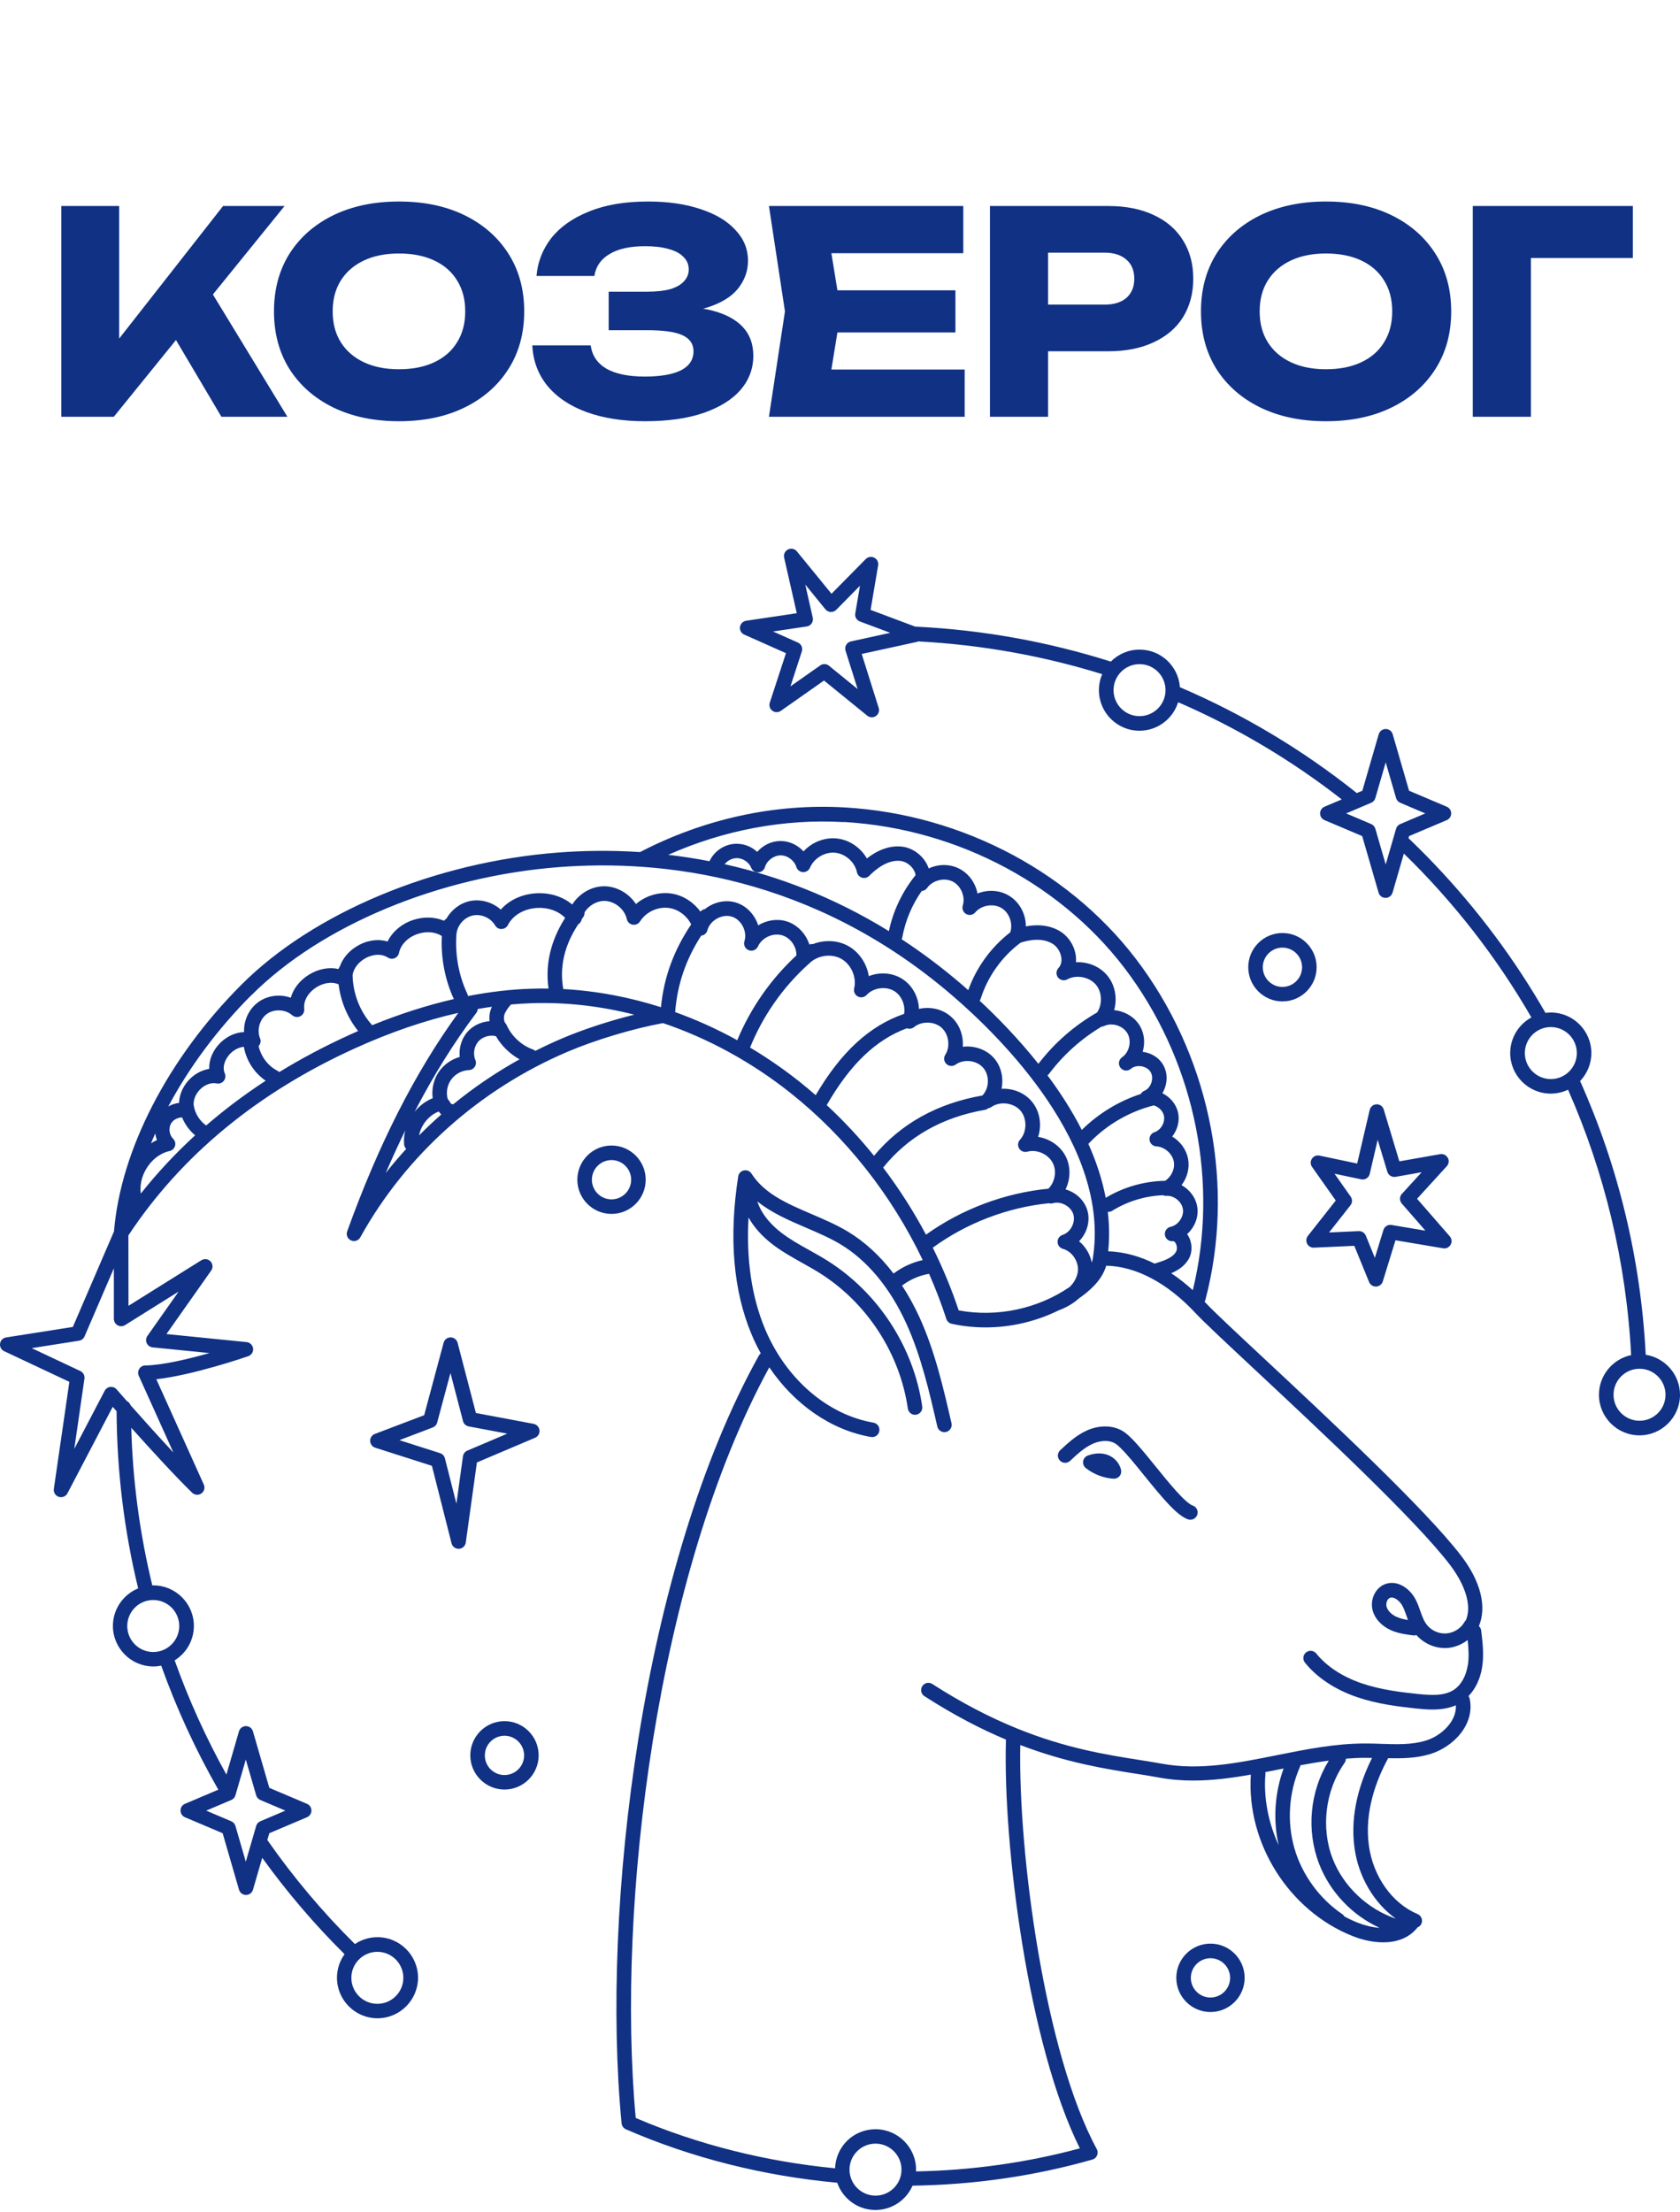 <?xml version="1.0" encoding="UTF-8"?> <svg xmlns="http://www.w3.org/2000/svg" width="484" height="637" viewBox="0 0 484 637" fill="none"><path d="M426.025 468.34C428.411 462.709 426.625 455.407 420.966 448.005C410.749 434.643 382.697 408.464 364.12 391.13C356.032 383.585 349.63 377.611 347.4 375.211C347.286 375.082 347.158 374.953 347.029 374.825C347.115 374.668 347.2 374.51 347.258 374.325C355.775 342.029 348.972 306.232 329.08 278.581C309.746 251.701 277.679 234.481 243.311 232.495C223.248 231.337 202.884 235.767 184.45 245.327C184.435 245.327 184.421 245.342 184.407 245.356C175.919 244.799 167.988 244.942 160.871 245.485C125.317 248.185 90.32 262.776 69.557 283.539C48.45 304.646 34.746 331.168 32.846 354.576L20.985 382.098L1.764 385.114C0.85 385.257 0.15 385.971 0.021 386.886C-0.108 387.8 0.364 388.686 1.207 389.072L19.984 397.903L15.511 428.727C15.369 429.742 15.969 430.699 16.941 431.014C17.155 431.085 17.369 431.114 17.584 431.114C18.341 431.114 19.07 430.699 19.441 429.985L32.474 405.091C32.803 405.477 33.188 405.892 33.589 406.349C33.674 423.683 35.789 440.802 39.805 457.379C35.546 459.122 32.531 463.309 32.531 468.182C32.531 474.627 37.776 479.857 44.206 479.857C44.978 479.857 45.721 479.772 46.45 479.629C50.865 491.99 56.367 503.936 62.898 515.34L53.28 519.413C52.509 519.741 52.009 520.499 52.009 521.342C52.009 522.185 52.509 522.942 53.28 523.271L64.141 527.872L68.857 544.135C69.114 545.035 69.928 545.649 70.872 545.649C71.815 545.649 72.615 545.035 72.886 544.135L75.544 534.96C82.647 544.792 90.563 554.095 99.266 562.712C97.894 564.627 97.08 566.956 97.08 569.485C97.08 575.93 102.324 581.16 108.755 581.16C115.185 581.16 120.43 575.916 120.43 569.485C120.43 563.055 115.185 557.81 108.755 557.81C106.354 557.81 104.111 558.539 102.253 559.797C92.893 550.537 84.462 540.491 77.016 529.83L77.588 527.872L88.448 523.271C89.22 522.942 89.72 522.185 89.72 521.342C89.72 520.499 89.22 519.741 88.448 519.413L77.588 514.811L72.872 498.549C72.615 497.649 71.8 497.034 70.857 497.034C69.914 497.034 69.1 497.649 68.842 498.549L65.227 510.996C59.368 500.45 54.366 489.46 50.322 478.1C53.638 476.042 55.853 472.369 55.853 468.182C55.853 461.738 50.608 456.507 44.178 456.507C44.078 456.507 43.977 456.507 43.877 456.522C40.291 441.746 38.233 426.541 37.818 411.122C43.206 417.138 50.394 424.998 55.352 429.828C56.067 430.528 57.196 430.614 58.01 430.042C58.839 429.47 59.125 428.384 58.711 427.47L45.035 397.146C55.495 396.017 70.814 390.758 71.515 390.515C72.444 390.201 73.029 389.272 72.915 388.3C72.801 387.329 72.029 386.557 71.043 386.457L47.95 384.142L60.84 365.865C61.411 365.05 61.34 363.95 60.654 363.221C59.968 362.492 58.868 362.364 58.025 362.878L37.018 376.011L36.99 355.733C52.194 332.755 74.13 314.635 102.21 301.888C112.427 297.244 122.402 293.828 132.033 291.656C119.587 308.79 109.098 329.411 100.024 354.561C99.652 355.59 100.138 356.733 101.124 357.176C101.41 357.305 101.695 357.362 101.981 357.362C102.724 357.362 103.439 356.962 103.81 356.276C116.9 332.64 138.107 313.663 163.529 302.845C171.589 299.416 182.321 296.2 191.009 294.6C203.942 298.973 216.403 305.732 227.706 314.692C243.697 327.367 256.858 344.087 265.832 362.835C262.803 363.507 259.902 364.85 257.43 366.722C253.543 361.621 249.07 357.505 244.14 354.561C240.882 352.618 237.295 351.089 233.837 349.603C226.849 346.616 220.247 343.787 216.503 337.942C216.031 337.213 215.159 336.842 214.302 337.027C213.444 337.213 212.801 337.899 212.673 338.756C209.943 356.333 211.244 371.638 216.531 384.256C217.317 386.128 218.203 387.943 219.175 389.687C218.96 389.858 218.789 390.058 218.646 390.301C184.921 450.891 173.089 549.451 179.077 611.413C179.148 612.17 179.634 612.827 180.32 613.128C199.44 621.444 220.147 626.589 241.196 628.518C242.782 633.077 247.112 636.363 252.214 636.363C256.987 636.363 261.102 633.477 262.903 629.361C280.451 629.118 297.942 626.632 314.705 621.845C315.319 621.673 315.819 621.23 316.062 620.644C316.305 620.058 316.277 619.387 315.976 618.829C301.057 591.349 293.298 533.96 293.941 502.479C307.317 507.595 318.449 509.352 327.523 510.781C329.809 511.139 331.981 511.482 333.953 511.853C337.212 512.453 340.484 512.711 343.742 512.711C349.315 512.711 354.874 511.967 360.362 510.996C359.047 530.702 371.294 550.179 389.657 557.482C392.372 558.568 395.487 559.296 398.488 559.296C402.26 559.296 405.862 558.139 408.305 555.095C408.319 555.067 408.334 555.038 408.362 555.009C408.862 554.809 409.291 554.438 409.52 553.895C409.963 552.823 409.463 551.608 408.391 551.151C401.103 548.107 395.601 540.376 394.372 531.474C393 521.599 396.602 512.382 399.86 506.394C399.888 506.351 399.888 506.309 399.917 506.266C403.947 506.366 408.048 506.294 412.049 505.08C418.823 502.993 424.925 496.491 423.424 489.203C423.367 488.903 423.238 488.632 423.067 488.389C425.068 486.331 426.454 483.444 426.982 480.143C427.568 476.514 427.14 472.97 426.725 469.526C426.668 469.026 426.425 468.583 426.082 468.254L426.025 468.34ZM116.2 569.514C116.2 573.644 112.842 577.002 108.712 577.002C104.582 577.002 101.224 573.644 101.224 569.514C101.224 565.384 104.582 562.026 108.712 562.026C112.842 562.026 116.2 565.384 116.2 569.514ZM67.828 516.955L70.814 506.666L73.801 516.955C73.972 517.555 74.415 518.055 74.987 518.298L82.218 521.37L74.987 524.443C74.401 524.686 73.972 525.186 73.801 525.786L70.814 536.075L67.828 525.786C67.656 525.186 67.213 524.686 66.642 524.443L59.411 521.37L66.642 518.298C67.228 518.055 67.656 517.555 67.828 516.955ZM44.149 475.699C40.019 475.699 36.661 472.341 36.661 468.211C36.661 464.081 40.019 460.723 44.149 460.723C48.279 460.723 51.637 464.081 51.637 468.211C51.637 472.341 48.279 475.699 44.149 475.699ZM243.054 236.682C276.178 238.597 307.059 255.173 325.665 281.038C344.485 307.189 351.13 340.871 343.642 371.509C341.77 369.809 339.698 368.137 337.426 366.622C339.441 365.765 341.241 364.564 342.413 362.607C343.628 360.578 343.528 357.691 342.17 355.605C342.113 355.519 342.056 355.433 341.999 355.362C344.128 353.447 345.357 350.532 344.943 347.659C344.557 344.93 342.77 342.558 340.398 341.257C342.013 339.142 342.77 336.384 342.285 333.726C341.784 331.011 340.041 328.668 337.712 327.267C339.241 325.309 339.941 322.709 339.369 320.279C338.812 317.879 337.069 315.878 334.882 314.792C335.197 314.263 335.468 313.677 335.668 313.063C336.411 310.776 336.183 308.39 335.025 306.489C333.868 304.589 331.838 303.288 329.481 302.917C329.381 302.902 329.295 302.888 329.195 302.874C329.924 300.445 329.724 297.729 328.452 295.5C326.923 292.828 324.007 291.156 320.978 290.87C321.921 287.541 321.307 283.768 319.106 281.024C316.92 278.295 313.418 276.894 309.989 277.08C310.032 276.509 310.017 275.908 309.946 275.294C309.589 272.407 307.874 269.706 305.487 268.22C302.772 266.534 299.328 266.034 295.541 266.748C295.556 263.262 293.784 259.803 290.74 257.946C287.982 256.259 284.538 256.102 281.609 257.288C281.037 254.244 279.094 251.486 276.235 250.072C273.492 248.714 270.262 248.8 267.561 250.072C267.404 249.614 267.204 249.143 266.961 248.7C265.518 246.028 262.717 244.098 259.83 243.784C256.529 243.413 253.028 244.613 249.742 247.199C247.941 244.041 244.626 241.769 240.967 241.426C237.423 241.097 233.865 242.569 231.493 245.156C229.821 243.327 227.406 242.169 224.877 242.169H224.848C222.276 242.169 219.818 243.384 218.146 245.299C216.603 243.87 214.559 242.998 212.416 242.969C209.015 242.869 205.828 244.927 204.399 247.985C200.355 247.199 196.382 246.599 192.509 246.142C208.6 238.997 225.934 235.739 243.039 236.725L243.054 236.682ZM256.058 268.106C239.996 258.203 223.905 252.215 208.757 248.843C209.615 247.771 210.987 247.071 212.358 247.099C214.073 247.128 215.788 248.3 216.431 249.886C216.76 250.715 217.589 251.243 218.475 251.186C219.361 251.143 220.132 250.543 220.375 249.686C220.933 247.8 222.919 246.313 224.891 246.299H224.905C226.877 246.299 228.849 247.771 229.421 249.643C229.678 250.486 230.436 251.072 231.307 251.129C232.193 251.172 233.008 250.672 233.351 249.857C234.508 247.114 237.638 245.256 240.596 245.542C243.568 245.828 246.269 248.243 246.883 251.158C247.041 251.915 247.612 252.515 248.355 252.73C249.098 252.944 249.899 252.73 250.442 252.187C252.171 250.415 255.643 247.485 259.416 247.9C260.959 248.071 262.531 249.171 263.331 250.658C263.503 250.972 263.703 251.458 263.774 252.001C259.988 256.645 257.315 262.261 256.086 268.106H256.058ZM259.959 269.864C260.816 265.119 262.76 260.518 265.546 256.559C266.147 256.517 266.733 256.216 267.104 255.688C268.647 253.487 271.991 252.63 274.406 253.816C276.821 255.002 278.179 258.174 277.379 260.746C277.079 261.69 277.493 262.719 278.365 263.204C279.236 263.676 280.322 263.49 280.966 262.718C282.738 260.618 286.224 260.061 288.568 261.49C290.811 262.861 291.883 265.977 291.054 268.463C285.553 272.707 281.266 278.581 278.951 285.125C278.293 284.554 277.665 283.997 277.079 283.482C271.348 278.566 265.561 274.251 259.759 270.449C259.859 270.264 259.93 270.064 259.973 269.864H259.959ZM282.523 287.626C284.524 281.21 288.654 275.451 294.041 271.435C296.37 270.678 300.257 269.906 303.272 271.778C304.587 272.593 305.573 274.179 305.773 275.808C305.859 276.494 305.859 277.78 304.959 278.723C304.244 279.467 304.173 280.624 304.802 281.453C305.43 282.267 306.573 282.51 307.474 282.01C310.103 280.553 313.933 281.296 315.819 283.654C317.548 285.811 317.605 289.241 316.076 291.542C309.546 295.271 303.73 300.345 299.157 306.332C293.384 299.073 287.31 292.871 282.237 288.155C282.337 287.998 282.437 287.826 282.495 287.641L282.523 287.626ZM302.229 309.204C306.316 303.76 311.504 299.101 317.363 295.614C317.62 295.6 317.863 295.543 318.106 295.429C320.421 294.357 323.55 295.357 324.822 297.572C326.008 299.644 325.436 302.602 323.636 304.16C323.45 304.289 323.264 304.431 323.093 304.574C322.25 305.303 322.107 306.561 322.793 307.447C323.479 308.333 324.722 308.533 325.637 307.89C325.808 307.775 325.965 307.647 326.137 307.518C326.866 307.061 327.837 306.875 328.823 307.032C329.966 307.218 330.953 307.818 331.467 308.661C331.981 309.505 332.067 310.648 331.71 311.748C331.353 312.848 330.595 313.72 329.695 314.092C329.238 314.277 328.895 314.606 328.666 315.006C322.307 317.064 316.405 320.679 311.661 325.367C308.803 319.779 305.402 314.506 301.772 309.633C301.943 309.504 302.115 309.362 302.258 309.19L302.229 309.204ZM313.69 329.239C318.677 323.952 325.322 320.079 332.367 318.307C332.382 318.307 332.396 318.307 332.424 318.293C333.796 318.736 334.997 319.865 335.311 321.222C335.754 323.123 334.468 325.409 332.61 326.01C331.653 326.324 331.053 327.281 331.181 328.282C331.31 329.282 332.139 330.039 333.153 330.097C335.497 330.211 337.74 332.183 338.169 334.484C338.555 336.556 337.455 338.871 335.668 340.014C329.681 340.114 323.679 341.815 318.549 344.916C317.534 339.571 315.791 334.369 313.547 329.368C313.59 329.325 313.647 329.296 313.69 329.253V329.239ZM319.177 348.945C319.177 348.945 319.277 348.96 319.32 348.96C319.692 348.96 320.078 348.86 320.421 348.645C324.779 345.93 329.909 344.358 335.054 344.172C335.354 344.301 335.683 344.372 336.011 344.344C338.212 344.172 340.498 346.03 340.798 348.217C341.099 350.403 339.412 352.804 337.254 353.261C336.154 353.49 335.44 354.533 335.611 355.647C335.797 356.748 336.797 357.534 337.912 357.391C338.012 357.391 338.298 357.348 338.641 357.877C339.126 358.634 339.198 359.792 338.798 360.463C337.769 362.192 335.397 363.021 332.839 363.793C332.782 363.807 332.724 363.85 332.653 363.864C328.609 361.849 324.122 360.492 319.263 360.306C319.663 356.476 319.592 352.689 319.149 348.945H319.177ZM72.501 286.512C92.593 266.42 126.575 252.301 161.185 249.672C190.566 247.442 234.051 252.044 274.363 286.669C288.282 298.615 320.078 329.939 314.819 362.45C314.762 362.821 314.662 363.178 314.533 363.55C314.062 361.178 312.747 358.963 310.875 357.419C313.147 355.104 314.204 351.589 313.233 348.417C312.332 345.501 309.846 343.301 306.974 342.486C308.403 339.571 308.531 336.027 307.074 333.083C305.559 329.997 302.429 327.896 299.071 327.367C300.229 323.895 299.586 319.822 297.113 317.007C294.97 314.563 291.726 313.349 288.539 313.52C289.168 310.505 288.496 307.204 286.482 304.817C284.267 302.202 280.708 301.002 277.364 301.416C277.622 298.23 276.45 294.929 273.992 292.756C271.477 290.527 267.947 289.77 264.746 290.513C264.632 287.14 262.917 283.825 260.03 281.939C257.144 280.052 253.428 279.838 250.299 281.081C249.727 277.466 247.498 274.093 244.254 272.336C241.182 270.678 237.423 270.592 234.208 271.85C233.865 271.807 233.508 271.85 233.179 271.993C232.179 268.878 229.707 266.22 226.534 265.276C223.805 264.462 220.833 264.991 218.432 266.448C218.246 265.862 218.017 265.291 217.717 264.748C216.46 262.347 214.359 260.575 211.944 259.86C209.529 259.146 206.8 259.503 204.442 260.846C203.942 261.132 203.484 261.447 203.056 261.79C202.57 261.861 202.127 262.104 201.784 262.504C199.84 259.818 196.854 257.846 193.567 257.317C189.909 256.717 186.022 257.917 183.207 260.318C181.22 257.274 177.705 255.202 174.061 255.202H173.975C170.303 255.23 166.801 257.374 164.858 260.461C162.186 258.217 158.513 257.017 154.598 257.217C150.439 257.417 146.709 259.16 144.28 261.918C141.894 259.803 138.521 258.803 135.377 259.46C132.519 260.061 130.061 261.99 128.618 264.505C128.347 264.662 128.118 264.876 127.932 265.134C125.289 264.019 122.13 263.89 119.072 264.891C115.714 265.991 113.042 268.277 111.656 271.107C108.869 270.278 105.668 270.735 102.824 272.464C100.395 273.922 98.666 276.051 97.866 278.395C97.709 278.581 97.594 278.795 97.508 279.024C94.765 278.423 91.692 278.981 88.949 280.696C86.319 282.339 84.504 284.711 83.776 287.298C80.718 286.212 77.145 286.597 74.458 288.527C71.7 290.499 70.186 293.857 70.314 297.186C67.885 297.272 65.398 298.358 63.426 300.33C61.297 302.459 60.182 305.175 60.268 307.79C58.053 308.133 55.91 309.319 54.252 311.162C52.594 313.034 51.666 315.321 51.58 317.578C50.494 317.707 49.436 318.064 48.479 318.607C54.509 307.318 62.669 296.3 72.501 286.469V286.512ZM283.738 319.579C284.124 319.508 284.452 319.336 284.738 319.107C285.038 319.065 285.338 318.95 285.596 318.764C288.068 317.035 291.969 317.507 293.955 319.765C295.942 322.037 295.899 325.967 293.855 328.196C293.226 328.882 293.126 329.897 293.612 330.697C294.098 331.497 295.056 331.869 295.956 331.626C298.742 330.868 302.044 332.354 303.33 334.941C304.487 337.299 303.901 340.414 302.044 342.286C289.468 343.501 277.064 348.159 266.775 355.519C263.174 348.76 259.044 342.3 254.429 336.213C261.559 327.324 271.405 321.723 283.738 319.579ZM268.719 359.277C278.436 352.189 290.197 347.688 302.158 346.473C302.529 346.573 302.929 346.587 303.315 346.473C305.63 345.787 308.503 347.345 309.217 349.646C309.932 351.961 308.431 354.847 306.13 355.59C305.244 355.876 304.659 356.705 304.687 357.634C304.701 358.563 305.33 359.363 306.231 359.606C309.046 360.377 311.061 363.678 310.46 366.537C310.146 368.051 309.36 369.409 308.188 370.566C298.971 376.897 287.167 379.383 276.193 377.326C274.135 371.138 271.62 365.107 268.733 359.277H268.719ZM194.51 291.442C195.11 283.554 197.568 276.294 202.012 269.421C202.87 269.321 203.584 268.72 203.799 267.877C204.142 266.534 205.128 265.319 206.499 264.533C207.871 263.762 209.429 263.533 210.758 263.919C212.087 264.305 213.273 265.334 214.002 266.734C214.731 268.134 214.902 269.692 214.473 271.007C214.13 272.064 214.659 273.207 215.702 273.608C216.746 274.008 217.917 273.536 218.375 272.507C219.504 269.992 222.69 268.535 225.334 269.321C227.749 270.035 229.507 272.593 229.449 275.108C222.09 281.91 216.26 290.256 212.401 299.53C206.6 296.329 200.612 293.628 194.496 291.427L194.51 291.442ZM130.562 317.979C130.49 317.964 130.419 317.936 130.347 317.936C130.119 317.907 130.004 317.879 129.99 317.879C129.918 317.807 129.804 317.607 129.704 317.45C129.504 317.135 129.275 316.792 128.961 316.392C128.49 314.577 128.818 312.563 129.876 311.019C131.033 309.304 133.034 308.204 135.106 308.133C135.792 308.104 136.421 307.747 136.792 307.161C137.164 306.575 137.221 305.846 136.949 305.217C136.178 303.403 136.621 301.088 138.007 299.687C139.236 298.458 141.193 297.944 142.88 298.372C144.466 301.145 146.881 303.474 149.682 305.032C142.908 308.79 136.506 313.134 130.562 317.993V317.979ZM134.82 286.826C134.791 286.612 134.749 286.412 134.649 286.197C132.133 280.853 131.047 274.779 131.505 268.863C131.505 268.835 131.519 268.806 131.533 268.778C131.805 266.334 133.834 264.105 136.249 263.605C138.664 263.104 141.408 264.333 142.637 266.463C143.023 267.134 143.751 267.563 144.509 267.506C145.28 267.491 145.966 267.048 146.324 266.363C147.767 263.519 151.025 261.632 154.826 261.432C158.013 261.275 160.942 262.361 162.814 264.305C158.642 270.864 157.041 277.695 158.027 284.654C156.384 284.625 154.726 284.654 153.083 284.697C147.152 284.883 141.065 285.597 134.849 286.812L134.82 286.826ZM107.054 295.014C103.625 291.113 101.667 285.983 101.581 280.796C101.867 278.695 103.439 277.023 104.996 276.08C106.811 274.979 109.541 274.322 111.756 275.737C112.342 276.108 113.056 276.166 113.699 275.908C114.342 275.637 114.8 275.08 114.942 274.408C115.457 271.95 117.543 269.849 120.401 268.906C122.888 268.092 125.431 268.335 127.289 269.521C126.975 275.723 128.161 282.053 130.747 287.683C123.088 289.441 115.214 291.956 107.211 295.214C107.169 295.143 107.126 295.086 107.069 295.014H107.054ZM162.271 284.811C161.157 278.409 162.572 272.264 166.573 266.162C167.087 265.862 167.459 265.376 167.573 264.776C167.573 264.733 167.602 264.705 167.602 264.662C167.73 264.476 167.859 264.29 168.002 264.105C168.316 263.69 168.445 263.19 168.402 262.704C169.602 260.804 171.789 259.446 174.018 259.417H174.075C177.033 259.417 179.948 261.747 180.577 264.648C180.763 265.476 181.42 266.12 182.263 266.262C183.106 266.405 183.95 266.034 184.393 265.319C186.15 262.533 189.651 260.947 192.895 261.475C195.568 261.918 197.925 263.762 199.126 266.177C194.11 273.622 191.238 281.467 190.423 290.027C181.192 287.083 171.732 285.311 162.257 284.797L162.271 284.811ZM59.382 324.08C57.496 322.737 56.153 320.594 55.824 318.307C55.824 318.25 55.795 318.207 55.781 318.15C55.71 316.75 56.267 315.235 57.382 313.977C58.782 312.405 60.711 311.634 62.426 311.977C63.184 312.134 63.969 311.848 64.455 311.248C64.941 310.648 65.07 309.833 64.77 309.119C63.855 306.961 65.084 304.646 66.399 303.331C67.328 302.402 68.742 301.545 70.257 301.431C70.929 305.346 73.244 308.961 76.545 311.191C70.443 315.178 64.713 319.479 59.382 324.095V324.08ZM45.221 328.267C44.635 328.539 44.063 328.868 43.506 329.225C43.892 328.267 44.306 327.31 44.735 326.353C44.821 327.01 44.978 327.653 45.221 328.267ZM51.437 371.952L42.463 384.685C42.034 385.299 41.963 386.085 42.263 386.757C42.577 387.429 43.22 387.9 43.963 387.972L60.354 389.615C54.338 391.316 46.85 393.116 41.848 393.188C41.148 393.188 40.491 393.559 40.119 394.159C39.748 394.76 39.69 395.503 39.976 396.146L49.951 418.253C45.449 413.423 40.791 408.221 37.604 404.62C37.418 404.105 37.047 403.691 36.561 403.448C34.76 401.419 33.631 400.104 33.589 400.061C33.188 399.604 32.617 399.347 32.017 399.347C31.931 399.347 31.859 399.347 31.774 399.361C31.088 399.447 30.488 399.861 30.159 400.476L21.399 417.209L24.328 396.989C24.457 396.074 23.985 395.188 23.142 394.788L9.138 388.2L22.757 386.057C23.471 385.943 24.071 385.471 24.357 384.814L32.803 365.208V379.798C32.831 380.555 33.231 381.255 33.903 381.627C34.56 381.998 35.375 381.97 36.018 381.57L51.423 371.938L51.437 371.952ZM40.562 343.701C40.248 341.386 40.762 338.899 42.077 336.656C43.663 333.941 46.135 332.04 48.865 331.44C49.608 331.268 50.208 330.711 50.422 329.968C50.637 329.225 50.422 328.439 49.865 327.896C48.765 326.81 48.493 324.852 49.279 323.509C49.908 322.437 51.208 321.765 52.466 321.765C53.266 323.752 54.581 325.538 56.224 326.91C50.522 332.14 45.292 337.728 40.562 343.701ZM100.467 298.101C93.421 301.302 86.748 304.846 80.46 308.704C80.317 308.576 80.16 308.447 79.974 308.347C77.231 306.989 75.187 304.231 74.501 301.216C75.073 300.616 75.244 299.744 74.916 298.973C73.93 296.6 74.816 293.457 76.902 291.956C78.988 290.456 82.261 290.627 84.176 292.328C84.819 292.899 85.762 293.014 86.534 292.614C87.305 292.213 87.748 291.385 87.648 290.513C87.334 287.741 89.263 285.468 91.178 284.268C92.893 283.196 95.365 282.51 97.551 283.439C98.137 288.326 100.095 293.042 103.182 296.886C102.281 297.286 101.367 297.672 100.467 298.087V298.101ZM141.722 289.898C141.093 291.199 140.865 292.642 141.036 294.057C138.807 294.214 136.621 295.143 135.034 296.743C133.077 298.715 132.148 301.602 132.448 304.346C130.019 305.032 127.832 306.575 126.403 308.661C124.917 310.848 124.302 313.606 124.66 316.221C122.616 317.05 120.83 318.436 119.444 320.136C124.903 309.633 130.804 300.173 137.235 291.642C137.478 291.313 137.621 290.927 137.649 290.541C139.007 290.298 140.365 290.084 141.708 289.898H141.722ZM116.757 325.495C116.429 326.81 116.314 328.182 116.429 329.554C116.471 330.054 116.7 330.497 117.029 330.825C114.985 333.069 112.999 335.384 111.127 337.77C112.956 333.526 114.828 329.439 116.757 325.495ZM120.73 326.938C121.316 323.909 123.545 321.151 126.417 320.051C126.632 320.365 126.86 320.651 127.132 320.908C124.931 322.851 122.788 324.866 120.73 326.938ZM161.9 299.03C159.299 300.13 156.741 301.331 154.226 302.602C154.04 302.431 153.812 302.302 153.554 302.202C150.225 301.016 147.367 298.358 145.938 295.129C145.809 294.857 145.638 294.614 145.438 294.428C145.08 293.557 145.095 292.513 145.509 291.67C145.995 290.713 146.638 289.841 147.238 289.241C149.253 289.055 151.239 288.941 153.211 288.87C163.072 288.555 172.989 289.684 182.721 292.171C175.576 293.957 167.987 296.429 161.886 299.03H161.9ZM216.088 301.645C219.789 292.499 225.534 284.297 232.851 277.68C232.908 277.637 232.965 277.609 233.022 277.552C235.294 275.137 239.353 274.465 242.268 276.037C245.183 277.609 246.855 281.367 246.083 284.597C245.855 285.526 246.298 286.483 247.141 286.94C247.984 287.383 249.027 287.212 249.67 286.497C251.628 284.354 255.343 283.882 257.773 285.468C259.816 286.797 260.874 289.527 260.473 291.942C250.499 295.372 242.311 302.902 234.994 315.363C233.465 314.034 231.907 312.72 230.307 311.448C225.734 307.833 220.99 304.56 216.088 301.645ZM238.181 318.207C244.926 306.475 252.357 299.358 261.288 296.086C261.974 296.329 262.746 296.229 263.331 295.757C265.504 293.971 269.133 294.043 271.234 295.9C273.349 297.772 273.849 301.345 272.334 303.731C271.791 304.574 271.934 305.689 272.663 306.375C273.392 307.061 274.506 307.132 275.321 306.546C277.679 304.846 281.409 305.289 283.295 307.518C285.153 309.719 285.01 313.377 283.023 315.449C270.019 317.721 259.53 323.552 251.799 332.812C247.598 327.61 243.039 322.723 238.166 318.207H238.181ZM252.228 632.233C248.098 632.233 244.74 628.875 244.74 624.745C244.74 620.616 248.098 617.257 252.228 617.257C256.358 617.257 259.716 620.616 259.716 624.745C259.716 628.875 256.358 632.233 252.228 632.233ZM364.534 510.281C365.935 510.01 367.335 509.738 368.721 509.452C369.079 509.381 369.45 509.309 369.807 509.238C367.235 516.226 366.721 524.043 368.364 531.302C365.42 524.871 363.991 517.784 364.563 510.796C364.563 510.624 364.563 510.453 364.534 510.281ZM387.313 551.837C387.156 551.58 386.956 551.337 386.684 551.165C380.125 546.721 375.095 539.805 372.908 532.202C370.722 524.586 371.294 516.069 374.495 508.809C374.566 508.638 374.609 508.481 374.638 508.309C377.353 507.795 380.082 507.337 382.812 506.966C377.367 515.797 376.281 527.015 380.039 536.718C383.197 544.878 389.585 551.508 397.459 555.124C395.315 554.981 393.115 554.409 391.214 553.666C389.885 553.137 388.585 552.523 387.327 551.851L387.313 551.837ZM390.228 532.131C391.386 540.505 395.887 548.022 402.132 552.48C393.986 549.722 387.027 543.206 383.926 535.203C380.468 526.272 381.825 515.454 387.356 507.638C387.613 507.266 387.742 506.837 387.742 506.409C389.556 506.266 391.386 506.166 393.186 506.166C393.886 506.166 394.587 506.166 395.287 506.194C392.014 512.725 388.828 522.042 390.228 532.117V532.131ZM422.838 479.586C422.338 482.716 420.881 485.273 418.823 486.602C416.079 488.389 412.264 488.16 408.577 487.789C403.547 487.274 397.73 486.56 392.314 484.716C386.741 482.816 382.211 479.843 379.21 476.128C378.482 475.227 377.167 475.085 376.267 475.813C375.366 476.542 375.223 477.857 375.952 478.757C379.439 483.087 384.626 486.517 390.957 488.689C396.787 490.675 402.875 491.418 408.134 491.976C409.591 492.133 411.135 492.261 412.678 492.261C414.979 492.261 417.294 491.961 419.423 491.032C419.737 495.477 415.407 499.778 410.806 501.193C406.733 502.436 402.403 502.293 397.802 502.136C396.287 502.079 394.744 502.022 393.172 502.036C384.641 502.036 376.124 503.751 367.893 505.394C356.432 507.695 345.6 509.853 334.711 507.852C332.682 507.48 330.481 507.137 328.166 506.766C318.763 505.28 307.074 503.436 292.898 497.677C292.798 497.634 292.698 497.592 292.598 497.549C285.267 494.548 277.264 490.489 268.59 484.902C267.619 484.273 266.318 484.559 265.704 485.531C265.075 486.502 265.361 487.803 266.332 488.417C274.792 493.862 282.609 497.892 289.811 500.921C288.897 531.702 296.399 589.249 311.103 618.615C295.784 622.759 279.865 624.96 263.889 625.26C263.889 625.103 263.917 624.946 263.917 624.788C263.917 618.343 258.673 613.113 252.242 613.113C245.812 613.113 240.81 618.129 240.582 624.36C220.747 622.445 201.241 617.6 183.149 609.869C177.533 548.908 189.08 453.263 221.633 393.716C228.835 404.391 239.41 411.793 250.913 413.78C251.028 413.794 251.156 413.808 251.271 413.808C252.271 413.808 253.157 413.094 253.328 412.065C253.528 410.922 252.757 409.85 251.628 409.65C238.395 407.378 226.434 397.046 220.418 382.713C216.56 373.524 214.974 362.75 215.645 350.574C217.203 353.361 219.546 356.005 222.576 358.32C225.291 360.392 228.263 362.049 231.136 363.664C232.793 364.593 234.523 365.55 236.137 366.565C249.742 375.111 259.244 389.701 261.545 405.592C261.702 406.635 262.588 407.392 263.617 407.392C263.717 407.392 263.817 407.392 263.917 407.363C265.061 407.192 265.861 406.135 265.689 404.991C263.217 387.886 253 372.195 238.367 363.007C236.666 361.935 234.894 360.949 233.179 359.992C230.307 358.391 227.592 356.876 225.12 354.976C222.962 353.332 219.518 350.16 218.189 345.944C222.304 349.26 227.32 351.418 232.222 353.518C235.551 354.947 239.01 356.419 242.025 358.22C249.784 362.85 256.386 370.752 261.088 381.07C265.375 390.473 267.747 400.79 270.034 410.765C270.291 411.893 271.42 412.594 272.549 412.336C273.678 412.079 274.378 410.95 274.121 409.821C271.777 399.647 269.362 389.115 264.903 379.326C263.403 376.039 261.717 372.996 259.873 370.181C262.145 368.451 264.861 367.265 267.661 366.794C269.533 371.038 271.205 375.368 272.634 379.783C272.863 380.498 273.449 381.027 274.178 381.184C277.379 381.884 280.651 382.227 283.924 382.227C291.197 382.227 298.485 380.527 305.002 377.311C307.302 376.468 309.231 375.311 310.775 373.91C311.018 373.739 311.246 373.582 311.489 373.41C315.391 370.581 317.763 367.651 318.692 364.464C327.208 364.607 336.326 369.423 344.4 378.083C346.743 380.598 353.174 386.6 361.333 394.217C379.796 411.45 407.705 437.487 417.708 450.563C419.952 453.506 424.653 460.666 422.338 466.51C422.181 466.653 422.038 466.811 421.938 467.011C420.852 468.954 418.708 470.269 416.479 470.355C414.25 470.455 412.006 469.311 410.763 467.454C410.091 466.453 409.648 465.21 409.191 463.91C408.805 462.795 408.391 461.638 407.805 460.523C406.162 457.365 402.489 454.778 398.931 456.193C396.173 457.293 394.615 460.694 395.473 463.781C396.13 466.153 398.031 468.197 400.674 469.397C402.818 470.355 405.118 470.655 407.162 470.912C407.476 470.955 407.791 470.912 408.077 470.826C410.106 473.141 413.164 474.556 416.236 474.556C416.365 474.556 416.508 474.556 416.636 474.556C418.866 474.47 421.052 473.613 422.824 472.241C423.095 474.713 423.253 477.214 422.867 479.586H422.838ZM405.633 466.482C404.475 466.296 403.361 466.025 402.36 465.582C400.874 464.91 399.803 463.824 399.474 462.666C399.188 461.652 399.66 460.394 400.446 460.094C400.603 460.037 400.774 460.008 400.946 460.008C402.046 460.008 403.404 461.195 404.075 462.481C404.518 463.338 404.861 464.296 405.218 465.31C405.361 465.696 405.49 466.096 405.633 466.482Z" fill="#103184"></path><path d="M343.642 433.543C341.412 432.758 336.496 426.684 332.91 422.24C329.094 417.539 325.807 413.466 323.407 412.051C320.506 410.336 316.619 410.308 313.003 411.965C310.003 413.337 307.573 415.609 305.43 417.596C304.587 418.382 304.544 419.711 305.33 420.554C306.116 421.397 307.445 421.44 308.288 420.654C310.288 418.782 312.36 416.853 314.747 415.767C316.576 414.923 319.263 414.452 321.277 415.652C323.021 416.695 326.551 421.04 329.651 424.884C335.239 431.786 339.14 436.402 342.241 437.488C342.47 437.573 342.713 437.602 342.941 437.602C343.799 437.602 344.613 437.059 344.913 436.201C345.299 435.115 344.728 433.915 343.642 433.529V433.543Z" fill="#103184"></path><path d="M319.92 419.295C318.063 418.309 315.748 418.252 313.39 419.123C312.675 419.395 312.161 420.009 312.046 420.767C311.932 421.51 312.232 422.267 312.818 422.739C315.09 424.511 317.92 425.611 320.792 425.797C320.835 425.797 320.892 425.797 320.935 425.797C321.549 425.797 322.135 425.525 322.535 425.054C322.964 424.539 323.121 423.853 322.964 423.21C322.564 421.538 321.435 420.124 319.892 419.295H319.92Z" fill="#103184"></path><path d="M153.712 409.992L137.106 406.877L131.833 386.656C131.59 385.742 130.762 385.099 129.818 385.099C128.875 385.099 128.046 385.727 127.803 386.642L122.202 407.506L107.983 412.907C107.154 413.222 106.611 414.036 106.64 414.922C106.668 415.808 107.254 416.594 108.097 416.866L124.431 422.082L130.09 444.403C130.333 445.332 131.162 445.975 132.119 445.975C132.162 445.975 132.191 445.975 132.233 445.975C133.234 445.918 134.048 445.16 134.191 444.174L137.392 421.11L154.169 413.993C155.012 413.636 155.526 412.764 155.426 411.836C155.326 410.921 154.64 410.178 153.726 410.006L153.712 409.992ZM134.634 417.709C133.963 417.995 133.477 418.623 133.377 419.352L131.49 432.985L128.175 419.924C128.004 419.224 127.475 418.666 126.789 418.438L115.057 414.694L124.674 411.035C125.303 410.792 125.774 410.278 125.946 409.621L129.776 395.359L133.391 409.206C133.591 409.992 134.234 410.578 135.034 410.735L146.138 412.822L134.634 417.709Z" fill="#103184"></path><path d="M417.094 333.398C416.665 332.612 415.779 332.183 414.893 332.34L403.146 334.412L398.645 319.479C398.373 318.564 397.516 317.936 396.573 317.993C395.63 318.021 394.815 318.679 394.601 319.608L391 335.041L380.125 332.755C379.282 332.569 378.424 332.94 377.953 333.655C377.481 334.369 377.495 335.313 377.996 336.013L384.826 345.687L376.795 355.876C376.295 356.519 376.209 357.405 376.581 358.134C376.952 358.863 377.724 359.306 378.539 359.263L390.171 358.734L394.429 369.166C394.758 369.952 395.515 370.466 396.373 370.466C396.401 370.466 396.43 370.466 396.459 370.466C397.345 370.423 398.102 369.838 398.373 368.994L402.032 357.134L415.75 359.449C416.622 359.606 417.494 359.177 417.922 358.405C418.351 357.634 418.251 356.676 417.679 356.005L408.248 345.187L416.822 335.798C417.422 335.141 417.537 334.169 417.108 333.383L417.094 333.398ZM403.875 343.772C403.161 344.558 403.146 345.759 403.847 346.559L410.663 354.376L400.903 352.732C399.874 352.546 398.859 353.175 398.559 354.176L396.087 362.192L393.486 355.805C393.158 355.019 392.4 354.504 391.543 354.504C391.514 354.504 391.486 354.504 391.443 354.504L382.897 354.89L389.056 347.073C389.628 346.345 389.656 345.33 389.128 344.573L384.469 337.97L392.143 339.585C393.258 339.828 394.358 339.128 394.615 338.013L396.902 328.196L399.688 337.413C399.988 338.428 401.017 339.042 402.06 338.871L409.577 337.542L403.889 343.772H403.875Z" fill="#103184"></path><path d="M186.022 339.699C186.022 334.269 181.606 329.854 176.176 329.854C170.746 329.854 166.33 334.269 166.33 339.699C166.33 345.13 170.746 349.545 176.176 349.545C181.606 349.545 186.022 345.13 186.022 339.699ZM176.176 345.358C173.046 345.358 170.517 342.815 170.517 339.699C170.517 336.584 173.061 334.041 176.176 334.041C179.291 334.041 181.835 336.584 181.835 339.699C181.835 342.815 179.291 345.358 176.176 345.358Z" fill="#103184"></path><path d="M145.337 495.605C139.907 495.605 135.491 500.021 135.491 505.451C135.491 510.882 139.907 515.297 145.337 515.297C150.767 515.297 155.183 510.882 155.183 505.451C155.183 500.021 150.767 495.605 145.337 495.605ZM145.337 511.125C142.208 511.125 139.678 508.581 139.678 505.466C139.678 502.35 142.222 499.807 145.337 499.807C148.452 499.807 150.996 502.35 150.996 505.466C150.996 508.581 148.452 511.125 145.337 511.125Z" fill="#103184"></path><path d="M369.464 268.663C364.034 268.663 359.618 273.079 359.618 278.509C359.618 283.939 364.034 288.355 369.464 288.355C374.894 288.355 379.31 283.939 379.31 278.509C379.31 273.079 374.894 268.663 369.464 268.663ZM369.464 284.182C366.335 284.182 363.805 281.639 363.805 278.523C363.805 275.408 366.349 272.864 369.464 272.864C372.579 272.864 375.123 275.408 375.123 278.523C375.123 281.639 372.579 284.182 369.464 284.182Z" fill="#103184"></path><path d="M348.73 559.668C343.299 559.668 338.884 564.084 338.884 569.514C338.884 574.944 343.299 579.36 348.73 579.36C354.16 579.36 358.576 574.944 358.576 569.514C358.576 564.084 354.16 559.668 348.73 559.668ZM348.73 575.187C345.6 575.187 343.071 572.643 343.071 569.528C343.071 566.413 345.614 563.869 348.73 563.869C351.845 563.869 354.389 566.413 354.389 569.528C354.389 572.643 351.845 575.187 348.73 575.187Z" fill="#103184"></path><path d="M474.125 390.101C472.711 362.607 466.252 335.955 455.22 311.291C457.22 309.19 458.463 306.36 458.463 303.231C458.463 296.786 453.219 291.556 446.788 291.556C446.26 291.556 445.745 291.599 445.245 291.67C436.414 276.28 425.682 261.861 413.164 248.743C410.748 246.213 408.291 243.755 405.776 241.355L405.947 240.754L416.808 236.153C417.579 235.824 418.079 235.067 418.079 234.224C418.079 233.381 417.579 232.623 416.808 232.295L405.947 227.693L401.231 211.431C400.974 210.531 400.16 209.916 399.216 209.916C398.273 209.916 397.473 210.531 397.201 211.431L392.486 227.693L390.885 228.365C375.252 215.889 358.118 205.658 339.926 197.884C339.498 191.839 334.453 187.052 328.294 187.052C325.065 187.052 322.135 188.381 320.02 190.51C302.029 184.808 283.223 181.393 263.974 180.45C263.889 180.45 263.817 180.45 263.746 180.464L250.813 175.62L252.985 162.802C253.142 161.901 252.685 161.001 251.87 160.587C251.056 160.172 250.07 160.329 249.427 160.972L239.552 170.976L229.578 158.772C228.963 158.014 227.92 157.786 227.034 158.214C226.162 158.643 225.691 159.615 225.905 160.558L229.549 176.577L214.959 178.749C214.044 178.892 213.316 179.621 213.187 180.536C213.058 181.464 213.559 182.35 214.416 182.736L226.434 188.081L221.775 202.328C221.49 203.186 221.79 204.129 222.518 204.657C223.247 205.2 224.233 205.2 224.962 204.686L237.395 195.955L249.841 206.072C250.227 206.387 250.699 206.544 251.156 206.544C251.57 206.544 251.971 206.429 252.328 206.186C253.085 205.672 253.428 204.715 253.142 203.829L248.255 188.309L264.274 184.808C264.374 184.78 264.46 184.737 264.546 184.694C282.937 185.666 300.7 188.91 317.548 194.126C316.934 195.54 316.591 197.112 316.591 198.741C316.591 205.186 321.835 210.416 328.266 210.416C333.496 210.416 337.94 206.958 339.412 202.199C356.374 209.545 372.194 218.99 386.555 230.194L381.582 232.295C380.811 232.623 380.31 233.381 380.31 234.224C380.31 235.067 380.811 235.824 381.582 236.153L392.443 240.754L397.159 257.031C397.416 257.931 398.23 258.546 399.173 258.546C400.117 258.546 400.917 257.931 401.188 257.031L404.447 245.784C418.751 259.703 431.141 275.579 441.187 292.971C437.557 294.957 435.085 298.801 435.085 303.231C435.085 309.676 440.329 314.906 446.76 314.906C448.546 314.906 450.232 314.492 451.747 313.777C462.164 337.37 468.509 363.135 469.924 390.201C464.637 391.315 460.65 396.017 460.65 401.633C460.65 408.078 465.894 413.308 472.325 413.308C478.755 413.308 484 408.064 484 401.633C484 395.803 479.699 390.973 474.111 390.101H474.125ZM245.14 184.694C244.568 184.823 244.068 185.18 243.782 185.694C243.482 186.209 243.425 186.809 243.596 187.366L247.083 198.413L238.824 191.696C238.438 191.382 237.966 191.225 237.509 191.225C237.094 191.225 236.666 191.353 236.309 191.61L227.72 197.641L231.007 187.581C231.336 186.566 230.85 185.451 229.864 185.023L222.704 181.836L232.422 180.393C232.993 180.307 233.508 179.978 233.836 179.507C234.165 179.021 234.279 178.435 234.151 177.863L231.993 168.332L237.795 175.448C238.166 175.906 238.724 176.191 239.324 176.22C239.924 176.234 240.496 176.02 240.91 175.606L247.755 168.66L246.397 176.634C246.226 177.62 246.783 178.592 247.726 178.949L256.486 182.222L245.154 184.694H245.14ZM335.782 198.727C335.782 202.857 332.424 206.215 328.294 206.215C324.164 206.215 320.806 202.857 320.806 198.727C320.806 194.597 324.164 191.239 328.294 191.239C332.424 191.239 335.782 194.597 335.782 198.727ZM399.216 248.928L396.23 238.639C396.058 238.039 395.615 237.539 395.044 237.296L387.813 234.224L395.044 231.151C395.63 230.908 396.058 230.408 396.23 229.808L399.216 219.519L402.203 229.808C402.374 230.408 402.817 230.908 403.389 231.151L410.62 234.224L403.389 237.296C402.803 237.539 402.374 238.039 402.203 238.639L399.216 248.928ZM464.851 401.619C464.851 397.489 468.209 394.131 472.339 394.131C476.469 394.131 479.827 397.489 479.827 401.619C479.827 405.749 476.469 409.107 472.339 409.107C468.209 409.107 464.851 405.749 464.851 401.619ZM454.276 303.231C454.276 307.361 450.918 310.719 446.788 310.719C442.658 310.719 439.3 307.361 439.3 303.231C439.3 299.101 442.658 295.743 446.788 295.743C450.918 295.743 454.276 299.101 454.276 303.231Z" fill="#103184"></path><path d="M17.663 120V59.321H34.33V106.651L29.88 103.172L64.265 59.321H81.983L32.793 120H17.663ZM46.628 91.036L58.925 80.842L82.792 120H63.78L46.628 91.036ZM114.937 121.294C107.764 121.294 101.453 119.973 96.005 117.33C90.612 114.687 86.404 110.993 83.384 106.246C80.417 101.5 78.934 95.971 78.934 89.66C78.934 83.35 80.417 77.821 83.384 73.075C86.404 68.328 90.612 64.634 96.005 61.991C101.453 59.348 107.764 58.026 114.937 58.026C122.165 58.026 128.475 59.348 133.869 61.991C139.263 64.634 143.47 68.328 146.49 73.075C149.511 77.821 151.021 83.35 151.021 89.66C151.021 95.971 149.511 101.5 146.49 106.246C143.47 110.993 139.263 114.687 133.869 117.33C128.475 119.973 122.165 121.294 114.937 121.294ZM114.937 106.327C118.875 106.327 122.273 105.653 125.131 104.304C127.99 102.956 130.174 101.041 131.685 98.56C133.249 96.079 134.031 93.112 134.031 89.66C134.031 86.208 133.249 83.242 131.685 80.761C130.174 78.28 127.99 76.365 125.131 75.016C122.273 73.668 118.875 72.994 114.937 72.994C111.054 72.994 107.683 73.668 104.824 75.016C101.965 76.365 99.754 78.28 98.19 80.761C96.626 83.242 95.843 86.208 95.843 89.66C95.843 93.112 96.626 96.079 98.19 98.56C99.754 101.041 101.965 102.956 104.824 104.304C107.683 105.653 111.054 106.327 114.937 106.327ZM185.798 121.294C179.379 121.294 173.743 120.405 168.889 118.625C164.088 116.845 160.339 114.31 157.643 111.019C155 107.729 153.57 103.873 153.355 99.45H170.183C170.561 102.363 172.071 104.601 174.714 106.165C177.357 107.675 181.051 108.431 185.798 108.431C190.275 108.431 193.727 107.837 196.154 106.651C198.581 105.41 199.794 103.576 199.794 101.149C199.794 99.046 198.743 97.508 196.639 96.537C194.59 95.567 191.191 95.081 186.445 95.081H175.361V83.997H186.202C189.007 83.997 191.299 83.754 193.079 83.269C194.859 82.73 196.181 81.974 197.044 81.004C197.961 80.033 198.419 78.9 198.419 77.606C198.419 76.149 197.907 74.936 196.882 73.965C195.911 72.94 194.482 72.185 192.594 71.699C190.76 71.16 188.522 70.89 185.879 70.89C181.51 70.89 178.085 71.645 175.604 73.156C173.123 74.612 171.666 76.716 171.235 79.466H154.568C154.892 75.475 156.294 71.861 158.775 68.625C161.31 65.389 164.924 62.827 169.617 60.939C174.309 58.997 180 58.026 186.688 58.026C192.459 58.026 197.502 58.755 201.817 60.211C206.132 61.613 209.476 63.609 211.849 66.198C214.277 68.733 215.49 71.699 215.49 75.097C215.49 77.848 214.654 80.356 212.982 82.622C211.364 84.887 208.775 86.694 205.215 88.042C201.709 89.391 197.152 90.065 191.542 90.065V88.366C196.828 88.096 201.359 88.447 205.134 89.418C208.964 90.389 211.903 91.953 213.953 94.11C216.003 96.268 217.027 99.046 217.027 102.443C217.027 106.111 215.814 109.374 213.387 112.233C210.959 115.038 207.427 117.249 202.788 118.867C198.149 120.485 192.486 121.294 185.798 121.294ZM275.252 83.593V95.728H230.834V83.593H275.252ZM242.242 89.66L238.278 114.013L231.482 106.408H277.921V120H221.53L226.142 89.66L221.53 59.321H277.517V72.913H231.482L238.278 65.308L242.242 89.66ZM319.26 59.321C324.33 59.321 328.699 60.184 332.366 61.91C336.088 63.636 338.92 66.09 340.861 69.272C342.803 72.401 343.774 76.068 343.774 80.275C343.774 84.428 342.803 88.096 340.861 91.278C338.92 94.407 336.088 96.834 332.366 98.56C328.699 100.286 324.33 101.149 319.26 101.149H292.965V87.719H318.208C320.905 87.719 323.008 87.071 324.519 85.777C326.029 84.428 326.784 82.595 326.784 80.275C326.784 77.902 326.029 76.068 324.519 74.774C323.008 73.425 320.905 72.751 318.208 72.751H294.422L301.946 64.984V120H285.198V59.321H319.26ZM381.998 121.294C374.825 121.294 368.514 119.973 363.066 117.33C357.673 114.687 353.465 110.993 350.445 106.246C347.478 101.5 345.995 95.971 345.995 89.66C345.995 83.35 347.478 77.821 350.445 73.075C353.465 68.328 357.673 64.634 363.066 61.991C368.514 59.348 374.825 58.026 381.998 58.026C389.226 58.026 395.536 59.348 400.93 61.991C406.324 64.634 410.531 68.328 413.551 73.075C416.572 77.821 418.082 83.35 418.082 89.66C418.082 95.971 416.572 101.5 413.551 106.246C410.531 110.993 406.324 114.687 400.93 117.33C395.536 119.973 389.226 121.294 381.998 121.294ZM381.998 106.327C385.936 106.327 389.334 105.653 392.192 104.304C395.051 102.956 397.235 101.041 398.746 98.56C400.31 96.079 401.092 93.112 401.092 89.66C401.092 86.208 400.31 83.242 398.746 80.761C397.235 78.28 395.051 76.365 392.192 75.016C389.334 73.668 385.936 72.994 381.998 72.994C378.115 72.994 374.744 73.668 371.885 75.016C369.026 76.365 366.815 78.28 365.251 80.761C363.687 83.242 362.904 86.208 362.904 89.66C362.904 93.112 363.687 96.079 365.251 98.56C366.815 101.041 369.026 102.956 371.885 104.304C374.744 105.653 378.115 106.327 381.998 106.327ZM470.415 59.321V74.288H433.522L441.047 66.683V120H424.299V59.321H470.415Z" fill="#103184"></path></svg> 